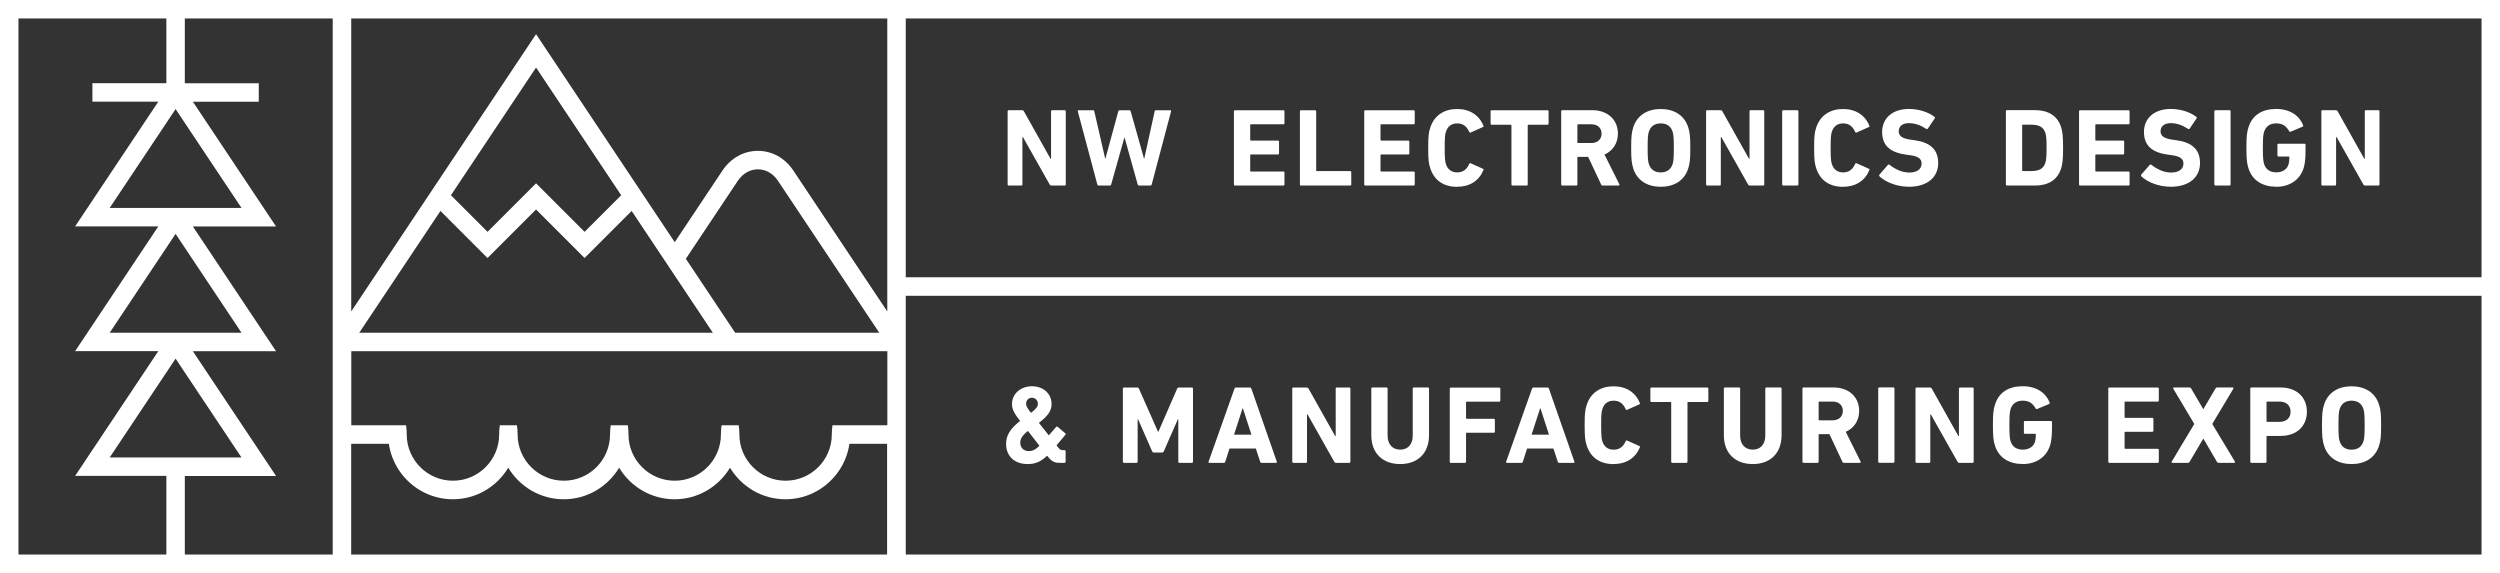 <?xml version="1.0" encoding="UTF-8"?>
<svg xmlns="http://www.w3.org/2000/svg" id="Layer_2" viewBox="0 0 549.71 126">
  <rect x="0" y="0" width="549.71" height="126" fill="#333333" stroke="none"/>
  <defs>
    <style>.cls-1{fill:#fff;}</style>
  </defs>
  <g id="Layer_1-2">
    <g>
      <path class="cls-1" d="M195.09,0H0V126H549.71V0H195.09ZM40.64,27.03l12.46,18.69H24.12l12.46-18.69,2.03-3.05,2.03,3.05Zm-16.52,46.13l12.46-18.69,2.03-3.05,2.03,3.05,12.46,18.69H24.12Zm16.52,8.74l12.46,18.69H24.12l12.46-18.69,2.03-3.05,2.03,3.05Zm-4.06,40.03H4.06V4.06H36.58v14.23H20.32v4.06h14.49l-18.29,27.43h18.29l-18.29,27.43h18.29l-18.29,27.43h20.06v17.27Zm36.58,0H40.64v-17.27h20.06l-18.29-27.43h18.29l-18.29-27.43h18.29l-18.29-27.43h14.49v-4.06h-16.26V4.06h32.52V121.93Zm121.93,0H77.22v-24.35h8.28c.28,1.9,.93,3.67,1.88,5.26,2.49,4.15,7.02,6.94,12.19,6.94s9.7-2.79,12.19-6.94c2.49,4.15,7.02,6.94,12.19,6.94s9.7-2.79,12.19-6.94c2.49,4.15,7.02,6.94,12.19,6.94s9.7-2.79,12.19-6.94c2.49,4.15,7.02,6.94,12.19,6.94s9.7-2.79,12.19-6.94c.95-1.58,1.6-3.36,1.88-5.26h8.28v24.35Zm0-28.42h-12.04c-.1,.66-.15,1.34-.15,2.03,0,5.6-4.56,10.16-10.16,10.16s-10.16-4.56-10.16-10.16c0-.69-.05-1.37-.15-2.03h-3.76c-.1,.66-.15,1.34-.15,2.03,0,5.6-4.56,10.16-10.16,10.16s-10.16-4.56-10.16-10.16c0-.69-.05-1.37-.15-2.03h-3.76c-.1,.66-.15,1.34-.15,2.03,0,5.6-4.56,10.16-10.16,10.16s-10.16-4.56-10.16-10.16c0-.69-.05-1.37-.15-2.03h-3.76c-.1,.66-.15,1.34-.15,2.03,0,5.6-4.56,10.16-10.16,10.16s-10.16-4.56-10.16-10.16c0-.69-.05-1.37-.15-2.03h-12.04v-16.29h117.87v16.29ZM107.2,56.73l10.67-10.67,10.67,10.67,10.35-10.35,17.86,26.79H78.99l17.86-26.79,10.35,10.35Zm-8.05-13.8l18.72-28.08,18.72,28.08-8.05,8.05-10.67-10.67-10.67,10.67-8.05-8.05Zm51.65,13.98l11.44-17.16c1.07-1.6,2.68-2.52,4.41-2.52s3.34,.92,4.41,2.52l22.28,33.42h-31.69l-10.84-16.26Zm44.3,11.58l-20.66-30.99c-1.84-2.75-4.67-4.33-7.79-4.33s-5.95,1.58-7.79,4.33l-10.5,15.75L117.87,7.51l-40.64,60.97V4.06h117.87V68.48Zm350.55,53.45H199.16v-56.9h346.49v56.9Zm0-60.97H199.16V4.06h346.49V60.97Z"></path>
      <path class="cls-1" d="M221.82,40.8h2.75c.14,0,.24-.1,.24-.24v-10.41h.12l5.87,10.41c.1,.17,.22,.24,.41,.24h2.9c.15,0,.24-.1,.24-.24V24.47c0-.15-.1-.24-.24-.24h-2.75c-.15,0-.25,.1-.25,.24v10.43h-.12l-5.85-10.43c-.1-.17-.24-.24-.41-.24h-2.93c-.14,0-.24,.1-.24,.24v16.08c0,.15,.1,.24,.24,.24Z"></path>
      <path class="cls-1" d="M241.57,40.8h2.44c.17,0,.27-.1,.32-.24l2.9-10.31h.05l2.88,10.31c.05,.15,.15,.24,.32,.24h2.44c.17,0,.29-.1,.32-.24l4.26-16.08c.02-.15-.03-.24-.2-.24h-3.12c-.17,0-.27,.07-.29,.24l-2.29,10.41h-.05l-2.93-10.41c-.05-.15-.14-.24-.29-.24h-2.12c-.17,0-.27,.1-.32,.24l-2.83,10.41h-.05l-2.39-10.41c-.02-.15-.12-.24-.29-.24h-3.15c-.17,0-.22,.1-.19,.24l4.29,16.08c.05,.15,.15,.24,.29,.24Z"></path>
      <path class="cls-1" d="M271.56,40.8h10.63c.15,0,.24-.1,.24-.24v-2.61c0-.14-.1-.24-.24-.24h-7.14c-.1,0-.15-.05-.15-.15v-3.44c0-.1,.05-.15,.15-.15h5.95c.15,0,.24-.1,.24-.24v-2.58c0-.15-.1-.24-.24-.24h-5.95c-.1,0-.15-.05-.15-.15v-3.29c0-.1,.05-.14,.15-.14h7.14c.15,0,.24-.1,.24-.24v-2.61c0-.15-.1-.24-.24-.24h-10.63c-.14,0-.24,.1-.24,.24v16.08c0,.15,.1,.24,.24,.24Z"></path>
      <path class="cls-1" d="M286.07,40.8h10.8c.15,0,.25-.1,.25-.24v-2.7c0-.14-.1-.24-.25-.24h-7.31c-.1,0-.15-.05-.15-.14v-12.99c0-.15-.1-.24-.24-.24h-3.1c-.15,0-.24,.1-.24,.24v16.08c0,.15,.1,.24,.24,.24Z"></path>
      <path class="cls-1" d="M300.21,40.8h10.63c.15,0,.24-.1,.24-.24v-2.61c0-.14-.1-.24-.24-.24h-7.14c-.1,0-.15-.05-.15-.15v-3.44c0-.1,.05-.15,.15-.15h5.95c.15,0,.24-.1,.24-.24v-2.58c0-.15-.1-.24-.24-.24h-5.95c-.1,0-.15-.05-.15-.15v-3.29c0-.1,.05-.14,.15-.14h7.14c.15,0,.24-.1,.24-.24v-2.61c0-.15-.1-.24-.24-.24h-10.63c-.14,0-.24,.1-.24,.24v16.08c0,.15,.1,.24,.24,.24Z"></path>
      <path class="cls-1" d="M320.4,41.07c2.8,0,4.85-1.36,5.78-3.68,.07-.12,.02-.24-.12-.29l-2.66-1.19c-.15-.07-.27-.03-.34,.12-.46,1.07-1.24,1.88-2.63,1.88-1.29,0-2.12-.68-2.49-1.83-.19-.61-.27-1.19-.27-3.56s.07-2.95,.27-3.56c.37-1.15,1.19-1.83,2.49-1.83,1.39,0,2.17,.81,2.63,1.88,.07,.15,.19,.19,.34,.12l2.66-1.19c.14-.05,.19-.17,.12-.29-.92-2.31-2.97-3.68-5.78-3.68s-5.02,1.37-5.9,4.07c-.37,1.07-.46,1.93-.46,4.49s.1,3.41,.46,4.48c.88,2.71,3,4.07,5.9,4.07Z"></path>
      <path class="cls-1" d="M328.01,27.42h4.19c.1,0,.14,.05,.14,.15v12.99c0,.15,.1,.24,.24,.24h3.1c.15,0,.24-.1,.24-.24v-12.99c0-.1,.05-.15,.15-.15h4.19c.15,0,.25-.1,.25-.24v-2.7c0-.15-.1-.24-.25-.24h-12.26c-.14,0-.24,.1-.24,.24v2.7c0,.15,.1,.24,.24,.24Z"></path>
      <path class="cls-1" d="M343.5,40.8h3.1c.14,0,.24-.1,.24-.24v-5.92c0-.1,.05-.15,.15-.15h2.22l2.85,6.07c.07,.17,.15,.24,.37,.24h3.46c.17,0,.25-.14,.17-.29l-3.26-6.53c1.83-.8,2.95-2.48,2.95-4.61,0-3.02-2.24-5.14-5.63-5.14h-6.6c-.15,0-.24,.1-.24,.24v16.08c0,.15,.1,.24,.24,.24Zm3.34-13.33c0-.1,.05-.14,.15-.14h2.93c1.37,0,2.24,.8,2.24,2.05s-.88,2.07-2.24,2.07h-2.93c-.1,0-.15-.05-.15-.14v-3.83Z"></path>
      <path class="cls-1" d="M365.17,41.07c2.9,0,5.19-1.34,6.04-4.02,.37-1.15,.46-2.07,.46-4.53s-.1-3.39-.46-4.53c-.85-2.68-3.14-4.02-6.04-4.02s-5.19,1.34-6.04,4.02c-.37,1.15-.46,2.07-.46,4.53s.1,3.39,.46,4.53c.85,2.68,3.15,4.02,6.04,4.02Zm-2.61-12.11c.37-1.15,1.24-1.83,2.61-1.83s2.24,.68,2.61,1.83c.19,.58,.27,1.39,.27,3.56s-.08,2.97-.27,3.56c-.37,1.15-1.24,1.83-2.61,1.83s-2.24-.68-2.61-1.83c-.19-.59-.27-1.39-.27-3.56s.07-2.97,.27-3.56Z"></path>
      <path class="cls-1" d="M375.39,40.8h2.75c.15,0,.24-.1,.24-.24v-10.41h.12l5.87,10.41c.1,.17,.22,.24,.41,.24h2.9c.15,0,.25-.1,.25-.24V24.47c0-.15-.1-.24-.25-.24h-2.75c-.15,0-.24,.1-.24,.24v10.43h-.12l-5.85-10.43c-.1-.17-.24-.24-.41-.24h-2.93c-.14,0-.24,.1-.24,.24v16.08c0,.15,.1,.24,.24,.24Z"></path>
      <path class="cls-1" d="M392.1,24.23h3.1c.13,0,.24,.11,.24,.24v16.09c0,.13-.11,.24-.24,.24h-3.09c-.13,0-.24-.11-.24-.24V24.47c0-.13,.11-.24,.24-.24Z"></path>
      <path class="cls-1" d="M405.26,41.07c2.8,0,4.85-1.36,5.78-3.68,.07-.12,.02-.24-.12-.29l-2.66-1.19c-.15-.07-.27-.03-.34,.12-.46,1.07-1.24,1.88-2.63,1.88-1.29,0-2.12-.68-2.49-1.83-.19-.61-.27-1.19-.27-3.56s.07-2.95,.27-3.56c.37-1.15,1.19-1.83,2.49-1.83,1.39,0,2.17,.81,2.63,1.88,.07,.15,.19,.19,.34,.12l2.66-1.19c.14-.05,.19-.17,.12-.29-.92-2.31-2.97-3.68-5.78-3.68s-5.02,1.37-5.9,4.07c-.37,1.07-.46,1.93-.46,4.49s.1,3.41,.46,4.48c.88,2.71,3,4.07,5.9,4.07Z"></path>
      <path class="cls-1" d="M419.67,41.07c4.29,0,6.51-2.22,6.51-5.22s-1.8-4.56-5.22-5.02l-.88-.12c-1.9-.27-2.58-.88-2.58-1.83,0-1.05,.76-1.8,2.22-1.8,1.37,0,2.58,.44,3.85,1.27,.12,.07,.25,.05,.34-.07l1.49-2.22c.12-.17,.1-.27-.05-.37-1.39-1.07-3.44-1.73-5.63-1.73-3.58,0-5.87,2.02-5.87,5.07s1.88,4.51,5.24,4.97l.88,.12c1.97,.27,2.56,.88,2.56,1.85,0,1.17-.97,1.97-2.7,1.97s-3.24-.83-4.34-1.7c-.12-.1-.27-.1-.37,.02l-1.85,2.12c-.12,.15-.07,.32,.02,.41,1.29,1.24,3.8,2.27,6.39,2.27Z"></path>
      <path class="cls-1" d="M441.3,40.8h6.17c2.9,0,4.92-1.24,5.73-3.73,.29-.92,.44-1.85,.44-4.56s-.15-3.63-.44-4.56c-.8-2.49-2.83-3.73-5.73-3.73h-6.17c-.14,0-.24,.1-.24,.24v16.08c0,.15,.1,.24,.24,.24Zm3.34-13.23c0-.1,.05-.15,.15-.15h1.88c1.66,0,2.66,.49,3.07,1.83,.17,.49,.27,1.12,.27,3.27s-.1,2.78-.27,3.26c-.41,1.34-1.41,1.83-3.07,1.83h-1.88c-.1,0-.15-.05-.15-.14v-9.9Z"></path>
      <path class="cls-1" d="M457.39,40.8h10.63c.15,0,.24-.1,.24-.24v-2.61c0-.14-.1-.24-.24-.24h-7.14c-.1,0-.15-.05-.15-.15v-3.44c0-.1,.05-.15,.15-.15h5.95c.15,0,.24-.1,.24-.24v-2.58c0-.15-.1-.24-.24-.24h-5.95c-.1,0-.15-.05-.15-.15v-3.29c0-.1,.05-.14,.15-.14h7.14c.15,0,.24-.1,.24-.24v-2.61c0-.15-.1-.24-.24-.24h-10.63c-.14,0-.24,.1-.24,.24v16.08c0,.15,.1,.24,.24,.24Z"></path>
      <path class="cls-1" d="M477.24,41.07c4.29,0,6.51-2.22,6.51-5.22s-1.8-4.56-5.22-5.02l-.88-.12c-1.9-.27-2.58-.88-2.58-1.83,0-1.05,.76-1.8,2.22-1.8,1.37,0,2.58,.44,3.85,1.27,.12,.07,.25,.05,.34-.07l1.49-2.22c.12-.17,.1-.27-.05-.37-1.39-1.07-3.44-1.73-5.63-1.73-3.58,0-5.87,2.02-5.87,5.07s1.88,4.51,5.24,4.97l.88,.12c1.97,.27,2.56,.88,2.56,1.85,0,1.17-.97,1.97-2.7,1.97s-3.24-.83-4.34-1.7c-.12-.1-.27-.1-.37,.02l-1.85,2.12c-.12,.15-.07,.32,.02,.41,1.29,1.24,3.8,2.27,6.39,2.27Z"></path>
      <path class="cls-1" d="M487.14,24.23h3.09c.13,0,.24,.11,.24,.24v16.08c0,.13-.11,.24-.24,.24h-3.09c-.13,0-.24-.11-.24-.24V24.47c0-.13,.11-.24,.24-.24Z"></path>
      <path class="cls-1" d="M500.5,41.07c2.93,0,5.22-1.49,6.04-4.14,.29-.9,.41-2.27,.41-3.73v-1.36c0-.15-.1-.24-.24-.24h-5.7c-.15,0-.24,.1-.24,.24v2.34c0,.14,.1,.24,.24,.24h2.24c.1,0,.15,.05,.15,.14,0,.71-.08,1.22-.2,1.63-.34,1.1-1.41,1.71-2.66,1.71-1.44,0-2.34-.68-2.7-1.83-.19-.59-.27-1.39-.27-3.56s.07-2.95,.27-3.53c.37-1.15,1.24-1.85,2.66-1.85s2.19,.59,2.85,1.71c.05,.12,.17,.17,.34,.12l2.61-1.1c.14-.07,.17-.22,.1-.37-.78-2-2.8-3.53-5.9-3.53s-5.24,1.34-6.09,4.02c-.37,1.15-.46,2.07-.46,4.53s.1,3.39,.46,4.53c.85,2.68,3.14,4.02,6.09,4.02Z"></path>
      <path class="cls-1" d="M510.68,40.8h2.75c.14,0,.24-.1,.24-.24v-10.41h.12l5.87,10.41c.1,.17,.22,.24,.41,.24h2.9c.15,0,.24-.1,.24-.24V24.47c0-.15-.1-.24-.24-.24h-2.75c-.15,0-.24,.1-.24,.24v10.43h-.12l-5.85-10.43c-.1-.17-.24-.24-.41-.24h-2.93c-.15,0-.24,.1-.24,.24v16.08c0,.15,.1,.24,.24,.24Z"></path>
      <path class="cls-1" d="M221.22,97.58c0,2.61,1.73,4.46,4.78,4.46,1.63,0,2.85-.51,4.24-1.83l.2,.22c.83,1.07,1.44,1.34,2.61,1.34h1.02c.14,0,.24-.1,.24-.24v-2.31c0-.15-.1-.24-.24-.24h-.37c-.39,0-.66-.12-.95-.51l-.44-.54,1.95-2.32c.1-.12,.1-.24-.02-.34l-1.68-1.41c-.1-.1-.24-.1-.34,.02l-1.61,1.85-2.17-2.75c2.05-1.59,2.78-2.66,2.78-4.17,0-2.12-1.68-3.88-4.31-3.88-2.46,0-4.39,1.63-4.39,3.92,0,1.19,.59,2.17,1.78,3.71-2.29,1.8-3.07,3.24-3.07,5.02Zm5.7-10.12c.73,0,1.29,.56,1.29,1.32,0,.61-.32,1.07-1.51,2-.83-1.05-1.07-1.49-1.07-2,0-.78,.51-1.32,1.29-1.32Zm-.9,7.29l2.54,3.27c-.9,.88-1.54,1.17-2.32,1.17-1.22,0-1.9-.78-1.9-1.88,0-.78,.39-1.51,1.68-2.56Z"></path>
      <path class="cls-1" d="M247.16,101.77h2.75c.14,0,.24-.1,.24-.24v-9.33h.1l3.07,6.99c.1,.22,.24,.32,.46,.32h1.68c.22,0,.37-.1,.46-.32l3.07-6.99h.1v9.33c0,.15,.1,.24,.24,.24h2.75c.15,0,.24-.1,.24-.24v-16.08c0-.15-.1-.24-.24-.24h-2.85c-.19,0-.32,.07-.39,.24l-4.12,9.46h-.1l-4.19-9.46c-.08-.17-.19-.24-.39-.24h-2.9c-.15,0-.24,.1-.24,.24v16.08c0,.15,.1,.24,.24,.24Z"></path>
      <path class="cls-1" d="M265.91,101.77h3.19c.17,0,.27-.07,.32-.24l.92-2.9h5.8l.95,2.9c.05,.17,.15,.24,.32,.24h3.17c.17,0,.22-.1,.17-.24l-5.6-16.08c-.05-.15-.15-.24-.32-.24h-3.07c-.17,0-.27,.1-.32,.24l-5.7,16.08c-.05,.15,0,.24,.17,.24Zm7.31-11.99h.07l1.88,5.8h-3.83l1.88-5.8Z"></path>
      <path class="cls-1" d="M284.4,101.77h2.75c.14,0,.24-.1,.24-.24v-10.41h.12l5.87,10.41c.1,.17,.22,.24,.41,.24h2.9c.15,0,.24-.1,.24-.24v-16.08c0-.15-.1-.24-.24-.24h-2.75c-.15,0-.24,.1-.24,.24v10.43h-.12l-5.85-10.43c-.1-.17-.24-.24-.41-.24h-2.93c-.15,0-.24,.1-.24,.24v16.08c0,.15,.1,.24,.24,.24Z"></path>
      <path class="cls-1" d="M307.88,102.04c3.71,0,6.34-2.24,6.34-6.36v-10.24c0-.15-.1-.24-.24-.24h-3.09c-.15,0-.25,.1-.25,.24v10.33c0,1.97-1.1,3.1-2.75,3.1s-2.78-1.12-2.78-3.1v-10.33c0-.15-.1-.24-.24-.24h-3.1c-.15,0-.24,.1-.24,.24v10.24c0,4.12,2.63,6.36,6.36,6.36Z"></path>
      <path class="cls-1" d="M319.02,101.77h3.1c.15,0,.24-.1,.24-.24v-6.24c0-.1,.05-.14,.15-.14h5.95c.14,0,.24-.1,.24-.24v-2.58c0-.15-.1-.24-.24-.24h-5.95c-.1,0-.15-.05-.15-.14v-3.49c0-.1,.05-.14,.15-.14h7.14c.15,0,.25-.1,.25-.24v-2.61c0-.15-.1-.24-.25-.24h-10.63c-.15,0-.24,.1-.24,.24v16.08c0,.15,.1,.24,.24,.24Z"></path>
      <path class="cls-1" d="M331.34,101.77h3.19c.17,0,.27-.07,.32-.24l.93-2.9h5.8l.95,2.9c.05,.17,.14,.24,.32,.24h3.17c.17,0,.22-.1,.17-.24l-5.61-16.08c-.05-.15-.14-.24-.32-.24h-3.07c-.17,0-.27,.1-.32,.24l-5.7,16.08c-.05,.15,0,.24,.17,.24Zm7.31-11.99h.07l1.88,5.8h-3.83l1.88-5.8Z"></path>
      <path class="cls-1" d="M354.8,102.04c2.8,0,4.85-1.36,5.78-3.68,.07-.12,.02-.24-.12-.29l-2.66-1.19c-.15-.07-.27-.03-.34,.12-.46,1.07-1.24,1.88-2.63,1.88-1.29,0-2.12-.68-2.49-1.83-.19-.61-.27-1.19-.27-3.56s.07-2.95,.27-3.56c.37-1.15,1.19-1.83,2.49-1.83,1.39,0,2.17,.81,2.63,1.88,.07,.15,.19,.19,.34,.12l2.66-1.19c.15-.05,.19-.17,.12-.29-.93-2.31-2.97-3.68-5.78-3.68s-5.02,1.37-5.9,4.07c-.37,1.07-.46,1.93-.46,4.49s.1,3.41,.46,4.48c.88,2.71,3,4.07,5.9,4.07Z"></path>
      <path class="cls-1" d="M363.14,88.39h4.19c.1,0,.14,.05,.14,.15v12.99c0,.15,.1,.24,.24,.24h3.1c.15,0,.24-.1,.24-.24v-12.99c0-.1,.05-.15,.15-.15h4.19c.15,0,.25-.1,.25-.24v-2.7c0-.15-.1-.24-.25-.24h-12.26c-.14,0-.24,.1-.24,.24v2.7c0,.15,.1,.24,.24,.24Z"></path>
      <path class="cls-1" d="M385.4,102.04c3.71,0,6.34-2.24,6.34-6.36v-10.24c0-.15-.1-.24-.25-.24h-3.09c-.15,0-.24,.1-.24,.24v10.33c0,1.97-1.1,3.1-2.75,3.1s-2.78-1.12-2.78-3.1v-10.33c0-.15-.1-.24-.24-.24h-3.1c-.15,0-.24,.1-.24,.24v10.24c0,4.12,2.63,6.36,6.36,6.36Z"></path>
      <path class="cls-1" d="M396.55,101.77h3.1c.14,0,.24-.1,.24-.24v-5.92c0-.1,.05-.15,.15-.15h2.22l2.85,6.07c.07,.17,.15,.24,.37,.24h3.46c.17,0,.25-.14,.17-.29l-3.26-6.53c1.83-.8,2.95-2.48,2.95-4.61,0-3.02-2.24-5.14-5.63-5.14h-6.6c-.15,0-.24,.1-.24,.24v16.08c0,.15,.1,.24,.24,.24Zm3.34-13.33c0-.1,.05-.14,.15-.14h2.93c1.37,0,2.24,.8,2.24,2.05s-.88,2.07-2.24,2.07h-2.93c-.1,0-.15-.05-.15-.14v-3.83Z"></path>
      <path class="cls-1" d="M413.23,85.19h3.09c.13,0,.24,.11,.24,.24v16.09c0,.13-.11,.24-.24,.24h-3.09c-.13,0-.24-.11-.24-.24v-16.08c0-.13,.11-.24,.24-.24Z"></path>
      <path class="cls-1" d="M421.45,101.77h2.75c.14,0,.24-.1,.24-.24v-10.41h.12l5.87,10.41c.1,.17,.22,.24,.41,.24h2.9c.15,0,.24-.1,.24-.24v-16.08c0-.15-.1-.24-.24-.24h-2.75c-.15,0-.25,.1-.25,.24v10.43h-.12l-5.85-10.43c-.1-.17-.24-.24-.41-.24h-2.93c-.14,0-.24,.1-.24,.24v16.08c0,.15,.1,.24,.24,.24Z"></path>
      <path class="cls-1" d="M444.75,102.04c2.93,0,5.22-1.49,6.04-4.14,.29-.9,.41-2.27,.41-3.73v-1.36c0-.15-.1-.24-.24-.24h-5.7c-.15,0-.24,.1-.24,.24v2.34c0,.14,.1,.24,.24,.24h2.24c.1,0,.15,.05,.15,.14,0,.71-.07,1.22-.19,1.63-.34,1.1-1.41,1.71-2.66,1.71-1.44,0-2.34-.68-2.7-1.83-.19-.59-.27-1.39-.27-3.56s.08-2.95,.27-3.53c.37-1.15,1.24-1.85,2.66-1.85s2.19,.59,2.85,1.71c.05,.12,.17,.17,.34,.12l2.61-1.1c.14-.07,.17-.22,.1-.37-.78-2-2.8-3.53-5.9-3.53s-5.24,1.34-6.09,4.02c-.37,1.15-.46,2.07-.46,4.53s.1,3.39,.46,4.53c.85,2.68,3.14,4.02,6.09,4.02Z"></path>
      <path class="cls-1" d="M463.82,101.77h10.63c.15,0,.24-.1,.24-.24v-2.61c0-.14-.1-.24-.24-.24h-7.14c-.1,0-.15-.05-.15-.15v-3.44c0-.1,.05-.15,.15-.15h5.95c.15,0,.24-.1,.24-.24v-2.58c0-.15-.1-.24-.24-.24h-5.95c-.1,0-.15-.05-.15-.15v-3.29c0-.1,.05-.14,.15-.14h7.14c.15,0,.24-.1,.24-.24v-2.61c0-.15-.1-.24-.24-.24h-10.63c-.15,0-.24,.1-.24,.24v16.08c0,.15,.1,.24,.24,.24Z"></path>
      <path class="cls-1" d="M481.06,101.77c.22,0,.32-.07,.41-.24l2.97-5.04h.07l2.95,5.04c.1,.17,.19,.24,.41,.24h3.39c.17,0,.22-.14,.15-.29l-4.97-8.26,4.63-7.73c.07-.14,.02-.29-.15-.29h-3.39c-.2,0-.29,.07-.39,.24l-2.63,4.49h-.07l-2.63-4.49c-.1-.17-.2-.24-.39-.24h-3.39c-.17,0-.22,.15-.15,.29l4.61,7.73-4.95,8.26c-.1,.15-.02,.29,.15,.29h3.36Z"></path>
      <path class="cls-1" d="M495.03,101.77h3.1c.14,0,.24-.1,.24-.24v-5.53c0-.1,.05-.15,.15-.15h2.95c3.58,0,5.78-2.19,5.78-5.31s-2.17-5.34-5.78-5.34h-6.43c-.15,0-.24,.1-.24,.24v16.08c0,.15,.1,.24,.24,.24Zm3.34-13.33c0-.1,.05-.14,.15-.14h2.73c1.51,0,2.41,.9,2.41,2.24s-.9,2.22-2.41,2.22h-2.73c-.1,0-.15-.05-.15-.15v-4.17Z"></path>
      <path class="cls-1" d="M517.07,102.04c2.9,0,5.19-1.34,6.04-4.02,.37-1.15,.46-2.07,.46-4.53s-.1-3.39-.46-4.53c-.85-2.68-3.14-4.02-6.04-4.02s-5.19,1.34-6.04,4.02c-.37,1.15-.46,2.07-.46,4.53s.1,3.39,.46,4.53c.85,2.68,3.14,4.02,6.04,4.02Zm-2.61-12.11c.37-1.15,1.24-1.83,2.61-1.83s2.24,.68,2.61,1.83c.19,.58,.27,1.39,.27,3.56s-.07,2.97-.27,3.56c-.37,1.15-1.24,1.83-2.61,1.83s-2.24-.68-2.61-1.83c-.19-.59-.27-1.39-.27-3.56s.08-2.97,.27-3.56Z"></path>
    </g>
  </g>
</svg>
